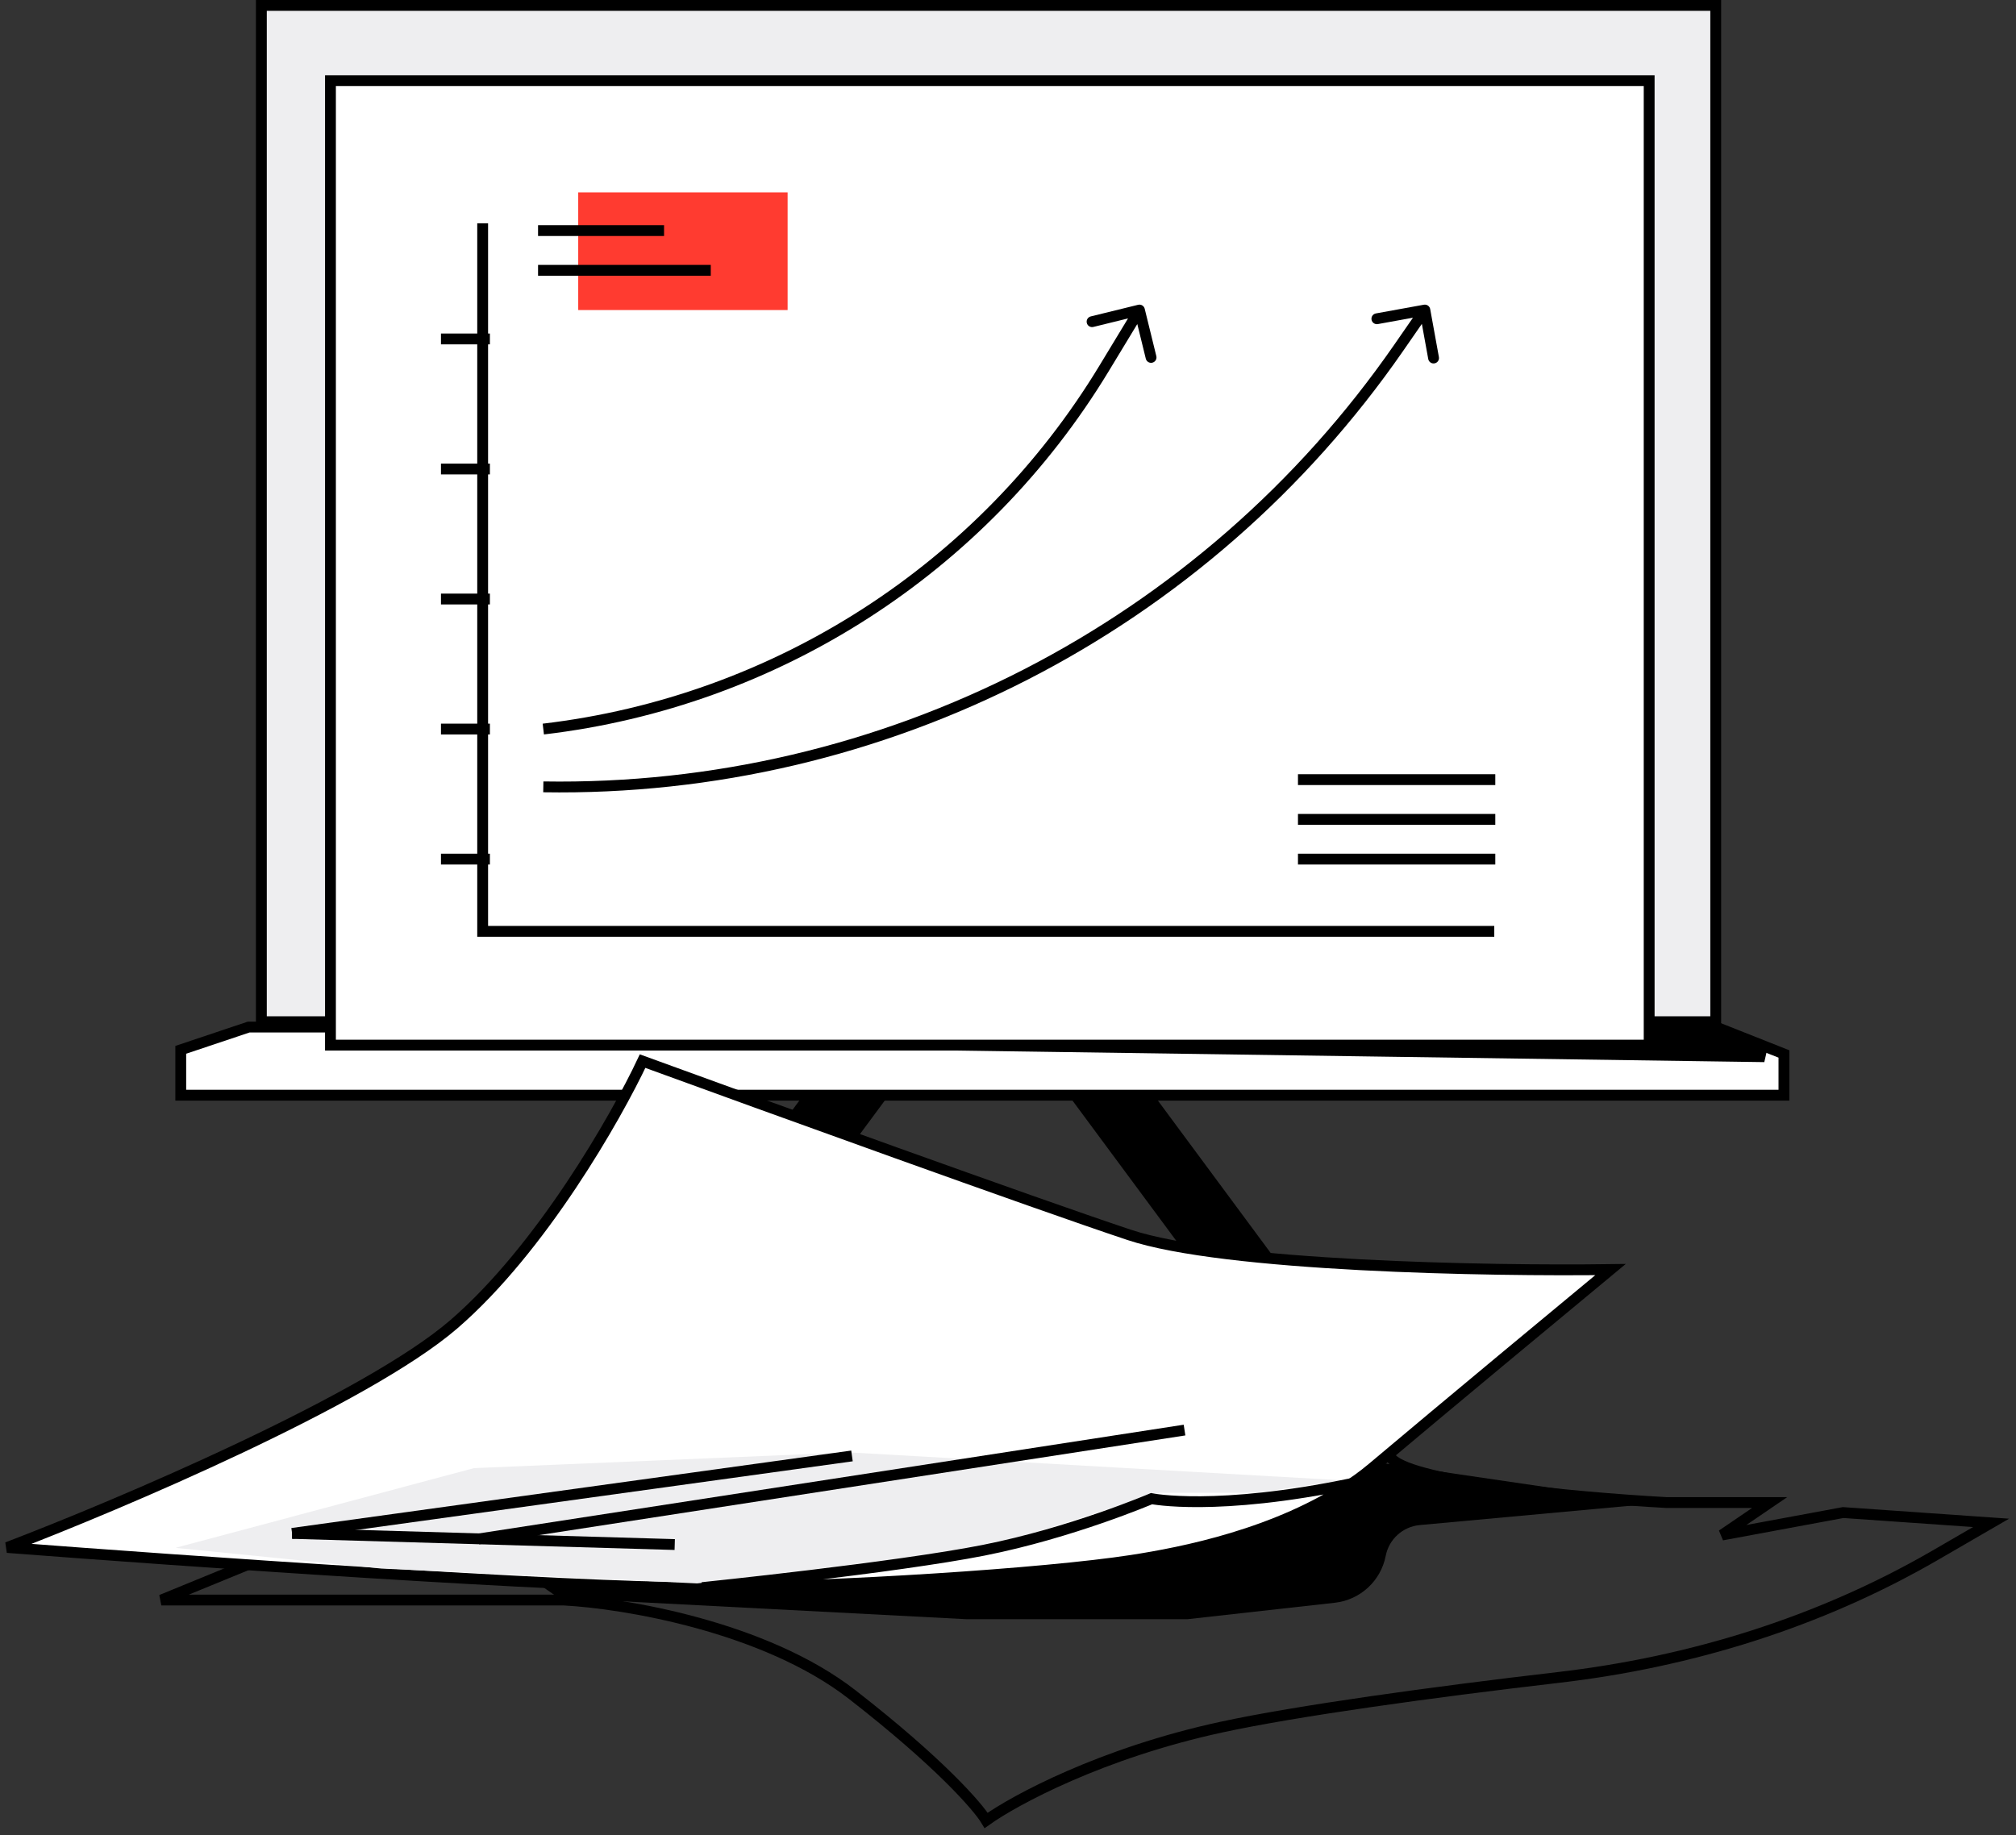 <?xml version="1.0" encoding="UTF-8"?> <svg xmlns="http://www.w3.org/2000/svg" width="279" height="254" viewBox="0 0 279 254" fill="none"><rect x="0" y="0" width="279" height="254" fill="#333333" stroke="none"/><path fill-rule="evenodd" clip-rule="evenodd" d="M182.792 182.815L151.195 140.114L143.558 145.765L170.974 182.815H182.792ZM99.896 182.815L127.312 145.765L119.675 140.114L88.078 182.815H99.896Z" fill="black"></path><path d="M36.171 0.75H237.444V141.425H36.171V0.75Z" fill="#EEEEF0" stroke="black" stroke-width="1.5"></path><path d="M25.015 151.596H246.884V145.891L237.491 142.167H34.413L25.015 145.317V151.596Z" fill="white" stroke="black" stroke-width="1.5"></path><path d="M235.466 142.167H67.788L76.608 143.864L244.177 146.27L235.466 142.167Z" fill="black" stroke="black" stroke-width="1.5"></path><rect x="45.733" y="11.167" width="182.5" height="133.5" fill="white" stroke="black" stroke-width="1.5"></rect><path d="M61.027 100.917H67.797" stroke="black" stroke-width="1.5"></path><path d="M61.027 118.917H67.797" stroke="black" stroke-width="1.5"></path><path d="M61.027 82.917H67.797" stroke="black" stroke-width="1.5"></path><path d="M61.027 64.917H67.797" stroke="black" stroke-width="1.5"></path><path d="M61.027 46.917H67.797" stroke="black" stroke-width="1.5"></path><path d="M66.797 30.917V128.917H206.797" stroke="black" stroke-width="1.5"></path><path d="M158.419 42.738C158.32 42.336 157.914 42.09 157.512 42.189L150.956 43.798C150.554 43.897 150.308 44.303 150.407 44.705C150.505 45.108 150.912 45.353 151.314 45.255L157.141 43.824L158.571 49.651C158.67 50.053 159.076 50.3 159.479 50.201C159.881 50.102 160.127 49.696 160.028 49.294L158.419 42.738ZM152.797 50.995L152.155 50.607L152.797 50.995ZM153.438 51.384L158.332 43.306L157.049 42.528L152.155 50.607L153.438 51.384ZM75.278 101.662C107.689 97.849 136.529 79.297 153.438 51.384L152.155 50.607C135.486 78.124 107.055 96.413 75.103 100.172L75.278 101.662Z" fill="black"></path><path d="M197.928 42.783C197.854 42.376 197.464 42.105 197.056 42.179L190.415 43.385C190.007 43.459 189.737 43.849 189.811 44.256C189.885 44.664 190.275 44.934 190.683 44.86L196.586 43.789L197.658 49.692C197.732 50.1 198.122 50.37 198.53 50.296C198.937 50.222 199.208 49.832 199.134 49.425L197.928 42.783ZM194.178 48.582L197.807 43.344L196.574 42.49L192.945 47.728L194.178 48.582ZM75.178 109.667C122.555 110.447 167.196 87.532 194.178 48.582L192.945 47.728C166.248 86.266 122.079 108.939 75.203 108.167L75.178 109.667Z" fill="black"></path><path d="M179.63 107.917H206.938" stroke="black" stroke-width="1.5"></path><path d="M179.63 113.417H206.938" stroke="black" stroke-width="1.5"></path><path d="M179.63 118.917H206.938" stroke="black" stroke-width="1.5"></path><rect x="80.022" y="26.625" width="28.977" height="16.292" fill="#FF3B30"></rect><path d="M74.463 31.917H91.901" stroke="black" stroke-width="1.5"></path><path d="M74.463 37.417L98.367 37.417" stroke="black" stroke-width="1.5"></path><path d="M117.942 234.566C105.807 225.127 86.294 221.909 78.055 221.479H43.432H22.327L50.647 209.867L163.448 197.951C171.875 197.984 189.516 198.835 192.662 201.981C195.808 205.127 217.16 207.237 230.643 207.986H244.905L238.313 212.478L255.078 209.368L275.551 210.796L267.827 215.273C251.85 224.532 234.011 230.06 215.669 232.193C198.205 234.225 179.479 236.809 169.066 239.061C152.437 242.656 140.415 249.173 136.482 251.982C135.359 250.109 130.078 244.004 117.942 234.566Z" stroke="black" stroke-width="1.5"></path><path d="M164.36 224.127H133.69L77.327 221.194L72.353 217.741L128.208 215.437L190.64 202.42L229.25 208.092L196.482 211.101C194.141 211.316 192.223 213.05 191.775 215.358C191.1 218.83 188.247 221.461 184.732 221.853L164.36 224.127Z" fill="black"></path><path d="M62.825 183.289C74.915 172.847 85.265 154.666 88.929 146.881C105.873 153.063 143.06 166.528 156.249 170.924C169.438 175.321 206.167 175.962 222.882 175.733C216.242 181.228 200.351 194.418 189.909 203.21C179.468 212.003 163.118 214.202 156.249 214.202C144.342 216.033 115.857 219.709 97.172 219.758C78.487 219.806 25.272 216.074 1 214.202C16.571 208.248 50.735 193.731 62.825 183.289Z" fill="white" stroke="black" stroke-width="1.5"></path><path d="M96.488 219.178L52.798 217.124L24.294 214.252L65.593 203.219L117.464 201.039L185.822 204.908L173.845 206.632H160.487L137.519 213.966C136.925 214.156 136.315 214.29 135.695 214.366L96.488 219.178Z" fill="#EEEEF0"></path><path d="M40.424 212.254L117.908 201.531" stroke="black" stroke-width="1.5"></path><path d="M66.206 213.026L163.93 197.951" stroke="black" stroke-width="1.5"></path><path d="M40.424 212.254L93.377 213.797" stroke="black" stroke-width="1.5"></path><path d="M187.073 205.351C168.313 209.256 159.363 207.446 159.363 207.446C159.363 207.446 148.278 212.182 136.134 214.586C123.991 216.99 97.172 219.758 97.172 219.758L97.174 219.758C115.858 219.709 144.641 217.826 156.548 215.994C163.575 214.913 176.707 212.368 187.073 205.351Z" fill="white" stroke="black" stroke-width="1.5"></path></svg> 